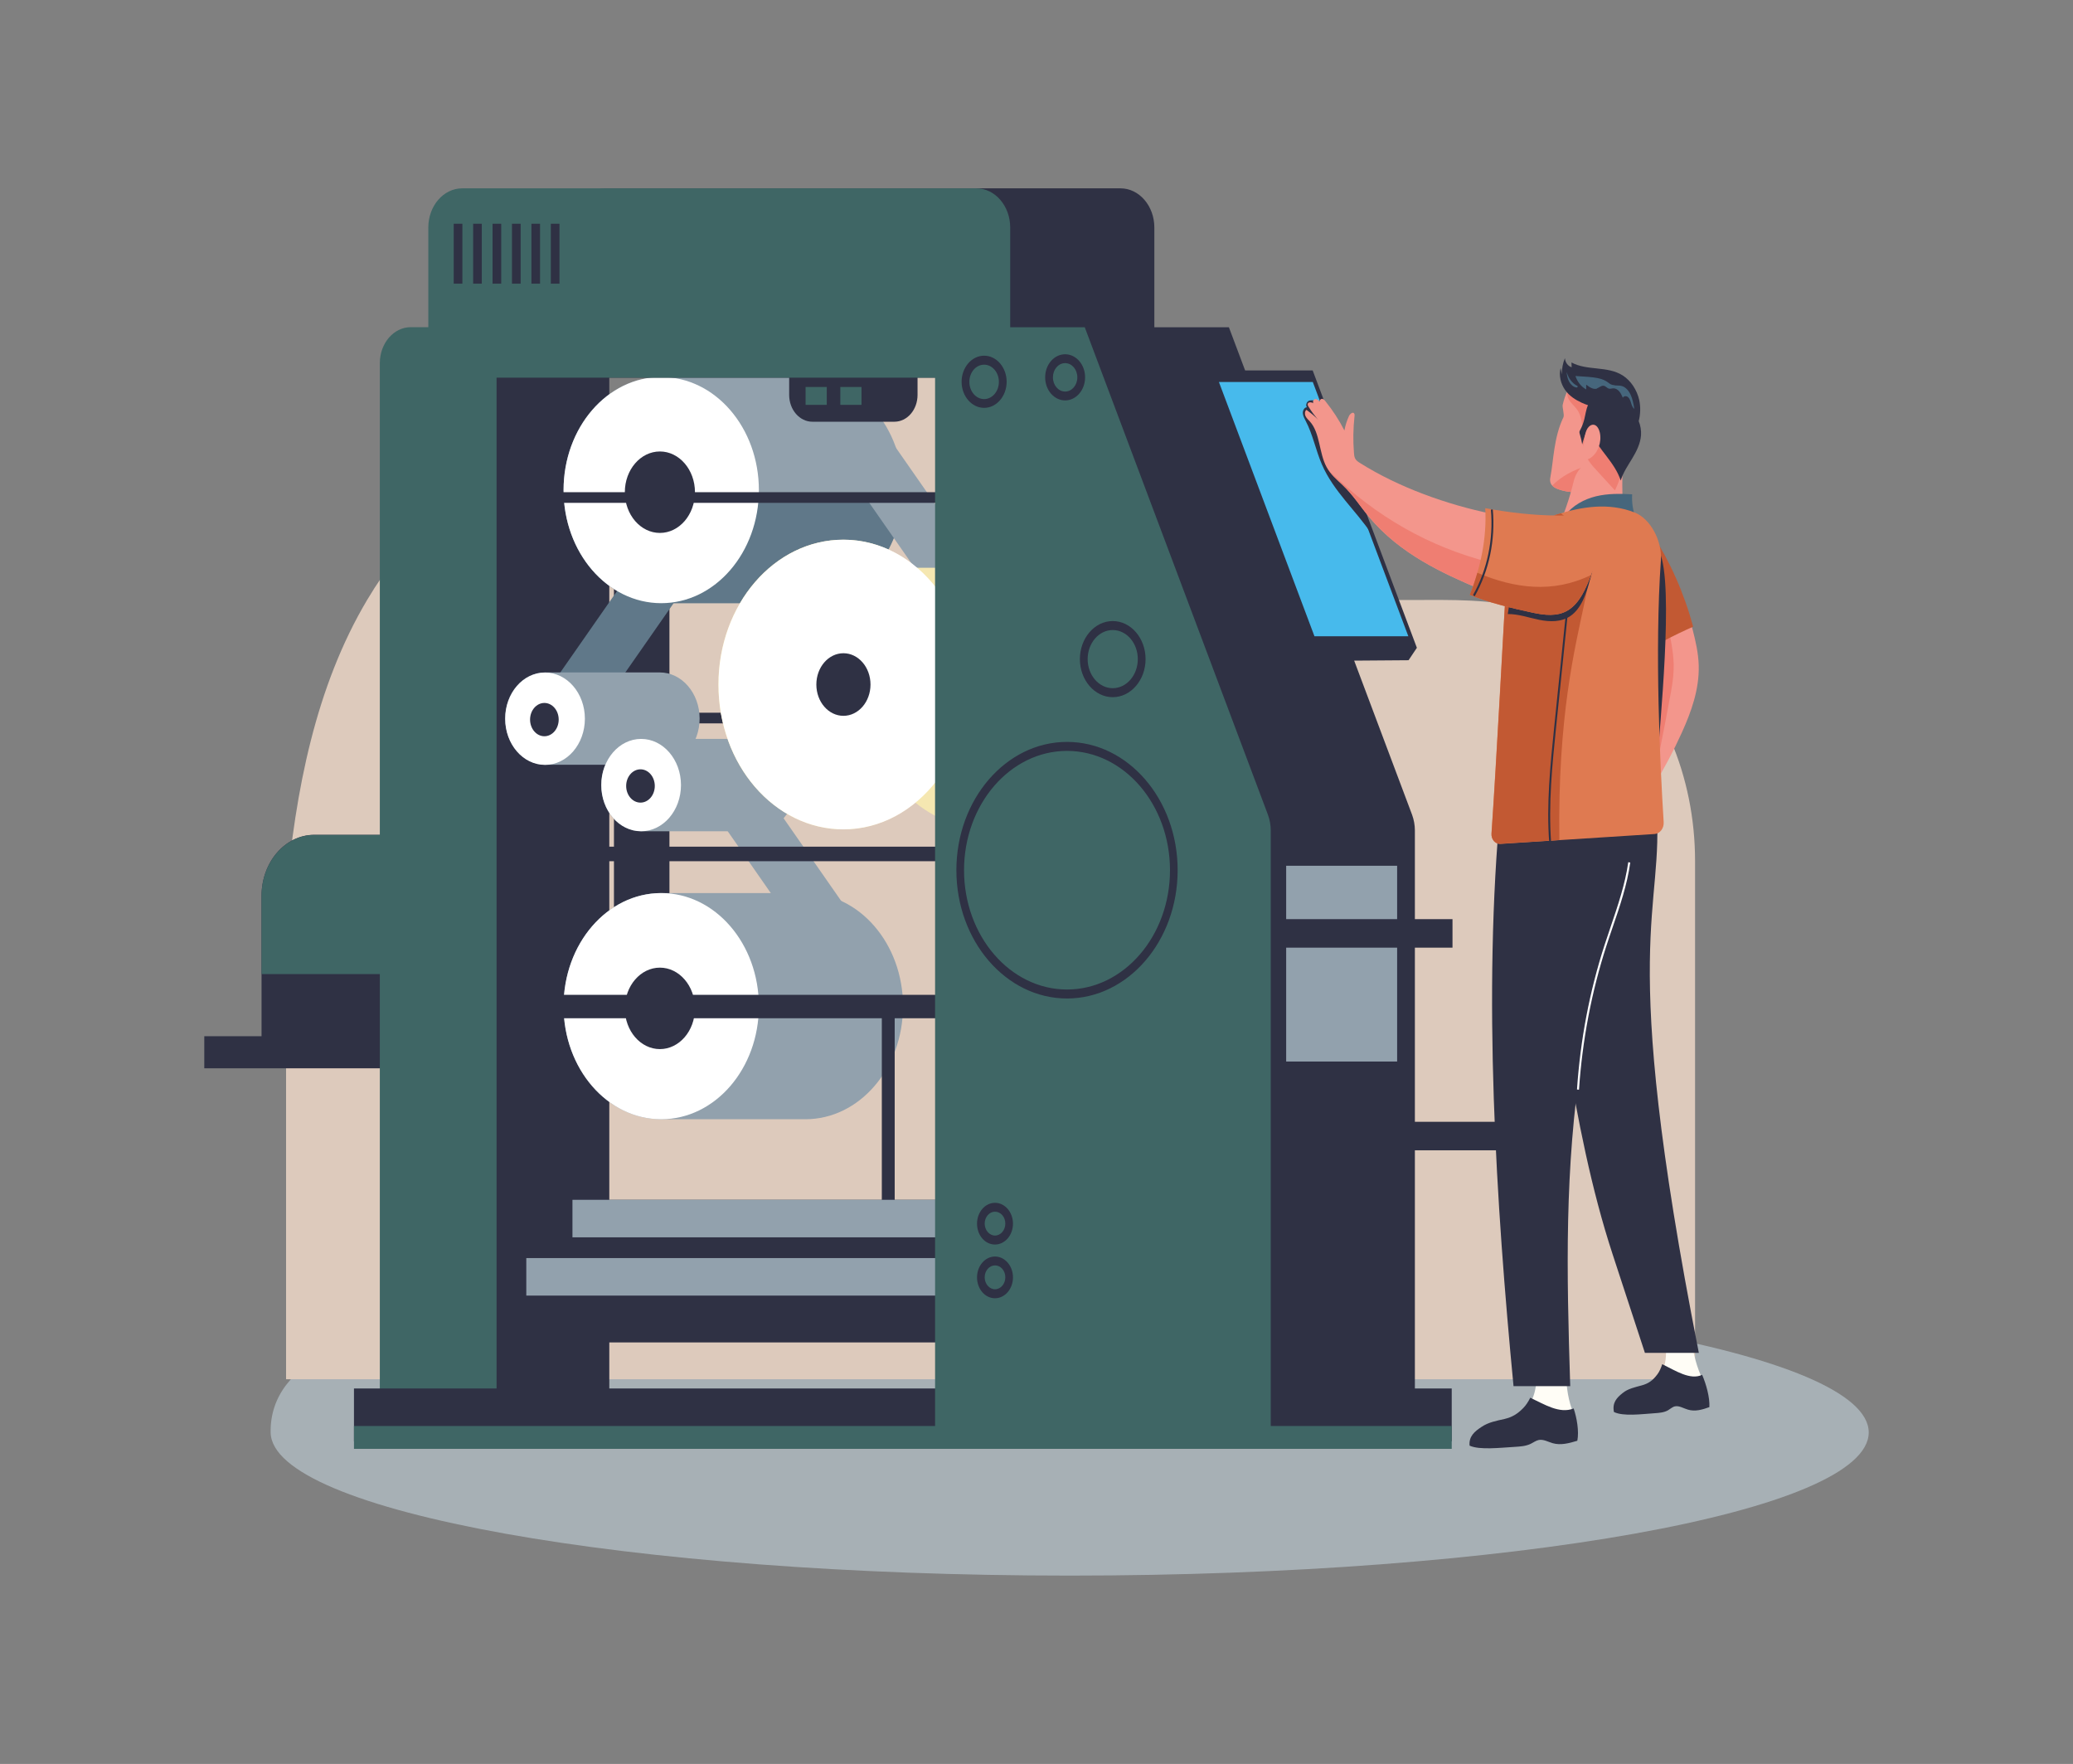 <?xml version="1.0" encoding="UTF-8"?>
<svg id="katman_1" xmlns="http://www.w3.org/2000/svg" version="1.1" viewBox="0 0 186.82 158.94">
  <rect x="0" y="0" width="186.82" height="158.94" fill="#808080" stroke="none"/>
  <!-- Generator: Adobe Illustrator 29.1.0, SVG Export Plug-In . SVG Version: 2.1.0 Build 142)  -->
  <defs>
    <style>
      .st0 {
        fill: #607889;
      }

      .st1 {
        fill: #46667c;
      }

      .st2 {
        fill: #f3968c;
      }

      .st3 {
        fill: #df7a51;
      }

      .st4 {
        fill: #fffdf6;
      }

      .st5 {
        fill: #fff;
      }

      .st6 {
        fill: #f5e7b1;
      }

      .st7 {
        fill: #ddcabc;
      }

      .st8 {
        fill: #92a1ad;
      }

      .st9 {
        fill: #3f6665;
      }

      .st10 {
        fill: #47baec;
      }

      .st11 {
        fill: #2f3144;
      }

      .st12 {
        fill: #c25933;
      }

      .st13 {
        fill: #ef7e72;
      }

      .st14 {
        fill: #a7b0b5;
      }
    </style>
  </defs>
  <g>
    <path class="st14" d="M168.41,129.07c0,7.12-32.24,12.9-72.01,12.9s-71.91-5.78-72.01-12.9c-.19-13.01,32.24-12.9,72.01-12.9s72.01,5.78,72.01,12.9Z"/>
    <path class="st7" d="M144.31,58.27c-1.59-1.29-3.33-2.31-5.22-2.98-6.78-2.42-14.25-.14-21.12-2.16-8.8-2.58-15.01-11.57-23.05-16.46-9.1-5.53-20.03-5.44-30.13-3.26-12.24,2.65-24.65,8.78-31.71,20.66-4.63,7.79-6.47,17.16-7.3,26.67v43.54h126.98v-46.69c0-7.63-3.04-14.96-8.44-19.33Z"/>
  </g>
  <g>
    <g>
      <g>
        <path class="st11" d="M48.22,95.1h-24.65v-14.38c0-3.04,2.13-5.5,4.75-5.5h19.9v19.88Z"/>
        <path class="st9" d="M48.22,87.77v-12.54h-19.9c-2.62,0-4.75,2.46-4.75,5.5v7.04h24.65Z"/>
        <rect class="st11" x="18.41" y="93.37" width="24.65" height="2.89"/>
      </g>
      <g>
        <rect class="st11" x="44.39" y="29.49" width="10.52" height="100.52"/>
        <path class="st9" d="M44.75,130.01h-10.52V32.72c0-1.79,1.25-3.24,2.79-3.24h7.73v100.52Z"/>
      </g>
      <g>
        <rect class="st11" x="55.33" y="46.79" width="5" height="40.53"/>
        <rect class="st11" x="44.89" y="64.22" width="43.38" height=".96"/>
        <g>
          <g>
            <path class="st8" d="M72.58,33.96h-12.99c-4.86,0-8.8,4.56-8.8,10.19s3.94,10.19,8.8,10.19h12.99c4.86,0,8.8-4.56,8.8-10.19s-3.94-10.19-8.8-10.19Z"/>
            <polygon class="st0" points="64.11 49.47 54.3 63.54 48.44 63.54 58.25 49.47 64.11 49.47"/>
            <path class="st0" d="M50.84,45.06c.39,5.21,4.16,9.29,8.76,9.29h12.99c4.6,0,8.36-4.09,8.76-9.29h-30.5Z"/>
            <g>
              <ellipse class="st5" cx="59.59" cy="44.16" rx="8.8" ry="10.19"/>
              <path class="st11" d="M62.63,44.35c0,2.03-1.42,3.67-3.16,3.67s-3.16-1.64-3.16-3.67,1.42-3.67,3.16-3.67,3.16,1.64,3.16,3.67Z"/>
            </g>
          </g>
          <g>
            <path class="st8" d="M72.58,80.47h-12.99c-4.86,0-8.8,4.56-8.8,10.19s3.94,10.19,8.8,10.19h12.99c4.86,0,8.8-4.56,8.8-10.19s-3.94-10.19-8.8-10.19Z"/>
            <g>
              <ellipse class="st5" cx="59.59" cy="90.66" rx="8.8" ry="10.19"/>
              <path class="st11" d="M62.63,90.86c0,2.03-1.42,3.67-3.16,3.67s-3.16-1.64-3.16-3.67,1.42-3.67,3.16-3.67,3.16,1.64,3.16,3.67Z"/>
            </g>
          </g>
          <g>
            <path class="st8" d="M59.46,60.59h-10.35c-1.98,0-3.59,1.86-3.59,4.16s1.61,4.16,3.59,4.16h10.35c1.98,0,3.59-1.86,3.59-4.16s-1.61-4.16-3.59-4.16Z"/>
            <g>
              <path class="st5" d="M52.71,64.76c0,2.3-1.61,4.16-3.59,4.16s-3.59-1.86-3.59-4.16,1.61-4.16,3.59-4.16,3.59,1.86,3.59,4.16Z"/>
              <path class="st11" d="M50.35,64.84c0,.83-.58,1.5-1.29,1.5s-1.29-.67-1.29-1.5.58-1.5,1.29-1.5,1.29.67,1.29,1.5Z"/>
            </g>
          </g>
          <g>
            <path class="st8" d="M68.12,66.58h-10.35c-1.98,0-3.59,1.86-3.59,4.16s1.61,4.16,3.59,4.16h10.35c1.98,0,3.59-1.86,3.59-4.16s-1.61-4.16-3.59-4.16Z"/>
            <polygon class="st8" points="61.8 69.47 71.61 83.55 77.46 83.55 67.65 69.47 61.8 69.47"/>
            <g>
              <path class="st5" d="M61.37,70.74c0,2.3-1.61,4.16-3.59,4.16s-3.59-1.86-3.59-4.16,1.61-4.16,3.59-4.16,3.59,1.86,3.59,4.16Z"/>
              <path class="st11" d="M59.01,70.82c0,.83-.58,1.5-1.29,1.5s-1.29-.67-1.29-1.5.58-1.5,1.29-1.5,1.29.67,1.29,1.5Z"/>
            </g>
          </g>
          <g>
            <path class="st6" d="M84.28,49.85c-.63.34-1.23.73-1.79,1.19-1.83-1.51-4.06-2.41-6.49-2.41-6.22,0-11.26,5.84-11.26,13.05s5.04,13.05,11.26,13.05c2.42,0,4.65-.9,6.49-2.41.56.46,1.16.85,1.79,1.19v-23.67Z"/>
            <polygon class="st8" points="72.61 37.09 82.42 51.16 88.28 51.16 78.47 37.09 72.61 37.09"/>
            <path class="st5" d="M84.45,53.06c-2.06-2.71-5.07-4.43-8.44-4.43-6.22,0-11.26,5.84-11.26,13.05s5.04,13.05,11.26,13.05c3.36,0,6.37-1.72,8.44-4.43v-17.25Z"/>
            <ellipse class="st11" cx="76.01" cy="61.68" rx="2.44" ry="2.82"/>
          </g>
        </g>
        <rect class="st11" x="45.55" y="76.29" width="39.83" height="1.31"/>
        <g>
          <path class="st11" d="M80.6,38h-7.39c-1.15,0-2.09-1.08-2.09-2.42v-5.74h11.57v5.74c0,1.34-.93,2.42-2.09,2.42Z"/>
          <rect class="st9" x="72.6" y="34.87" width="1.91" height="1.61"/>
          <rect class="st9" x="75.73" y="34.87" width="1.91" height="1.61"/>
        </g>
        <rect class="st11" x="79.47" y="90.23" width="1.16" height="18.81"/>
        <rect class="st11" x="45.16" y="89.64" width="39.22" height="2.11"/>
      </g>
      <rect class="st11" x="44.89" y="44.35" width="43.38" height=".96"/>
      <rect class="st11" x="31.9" y="125.11" width="98.93" height="4.76"/>
      <rect class="st8" x="51.59" y="113.36" width="55.19" height="3.38"/>
      <g>
        <rect class="st11" x="47.43" y="108.11" width="55.19" height="12.85"/>
        <rect class="st8" x="51.59" y="108.11" width="55.19" height="3.38"/>
        <rect class="st8" x="47.43" y="113.36" width="55.19" height="3.38"/>
      </g>
      <rect class="st11" x="115.2" y="101.08" width="23.15" height="2.57"/>
      <g>
        <path class="st11" d="M104.03,34.03h-52.44v-13.53c0-1.95,1.37-3.53,3.05-3.53h46.34c1.68,0,3.05,1.58,3.05,3.53v13.53Z"/>
        <path class="st9" d="M91.04,34.03h-52.44v-13.53c0-1.95,1.37-3.53,3.05-3.53h46.34c1.68,0,3.05,1.58,3.05,3.53v13.53Z"/>
        <g>
          <rect class="st11" x="40.89" y="20.16" width=".78" height="5.4"/>
          <rect class="st11" x="42.64" y="20.16" width=".78" height="5.4"/>
          <rect class="st11" x="44.39" y="20.16" width=".78" height="5.4"/>
          <rect class="st11" x="46.14" y="20.16" width=".78" height="5.4"/>
          <rect class="st11" x="47.89" y="20.16" width=".78" height="5.4"/>
          <rect class="st11" x="49.64" y="20.16" width=".78" height="5.4"/>
        </g>
      </g>
      <g>
        <path class="st11" d="M110.74,29.49h-13.48v99.69h30.25v-54.36c0-.48-.09-.96-.25-1.4l-16.51-43.93Z"/>
        <rect class="st8" x="115.91" y="78.01" width="10" height="17.64"/>
        <rect class="st11" x="115.47" y="82.82" width="15.43" height="2.57"/>
        <path class="st9" d="M97.75,29.49h-13.48v99.69h30.25v-54.36c0-.48-.09-.96-.25-1.4l-16.51-43.93Z"/>
        <rect class="st9" x="31.9" y="128.49" width="98.93" height="2.06"/>
        <g>
          <path class="st11" d="M96.16,89.97c-5.5,0-9.97-5.18-9.97-11.56s4.47-11.56,9.97-11.56,9.97,5.18,9.97,11.56-4.47,11.56-9.97,11.56ZM96.16,67.66c-5.12,0-9.28,4.82-9.28,10.75s4.16,10.75,9.28,10.75,9.28-4.82,9.28-10.75-4.16-10.75-9.28-10.75Z"/>
          <path class="st11" d="M100.28,62.82c-1.63,0-2.96-1.54-2.96-3.43s1.33-3.43,2.96-3.43,2.96,1.54,2.96,3.43-1.33,3.43-2.96,3.43ZM100.28,56.77c-1.25,0-2.26,1.18-2.26,2.62s1.01,2.62,2.26,2.62,2.26-1.18,2.26-2.62-1.01-2.62-2.26-2.62Z"/>
          <path class="st11" d="M88.69,36.75c-1.12,0-2.03-1.06-2.03-2.35s.91-2.35,2.03-2.35,2.03,1.06,2.03,2.35-.91,2.35-2.03,2.35ZM88.69,32.86c-.74,0-1.33.69-1.33,1.55s.6,1.55,1.33,1.55,1.33-.69,1.33-1.55-.6-1.55-1.33-1.55Z"/>
          <path class="st11" d="M95.99,36.08c-.99,0-1.8-.93-1.8-2.08s.81-2.08,1.8-2.08,1.8.93,1.8,2.08-.81,2.08-1.8,2.08ZM95.99,32.72c-.61,0-1.1.57-1.1,1.28s.49,1.28,1.1,1.28,1.1-.57,1.1-1.28-.49-1.28-1.1-1.28Z"/>
          <path class="st11" d="M89.67,112.14c-.9,0-1.62-.84-1.62-1.88s.73-1.88,1.62-1.88,1.62.84,1.62,1.88-.73,1.88-1.62,1.88ZM89.67,109.18c-.51,0-.93.48-.93,1.07s.42,1.08.93,1.08.93-.48.93-1.08-.42-1.07-.93-1.07Z"/>
          <path class="st11" d="M89.67,116.98c-.9,0-1.62-.84-1.62-1.88s.73-1.88,1.62-1.88,1.62.84,1.62,1.88-.73,1.88-1.62,1.88ZM89.67,114.02c-.51,0-.93.48-.93,1.07s.42,1.08.93,1.08.93-.48.93-1.08-.42-1.07-.93-1.07Z"/>
        </g>
      </g>
      <g>
        <polygon class="st11" points="127.69 58.37 118.3 33.38 109.08 33.38 118.88 59.55 126.94 59.49 127.69 58.37"/>
        <polygon class="st10" points="126.92 57.33 118.31 34.42 109.85 34.42 118.46 57.33 126.92 57.33"/>
        <path class="st11" d="M118.48,36.1c-.19-.03-.4-.06-.57.04-.17.1-.26.4-.13.56-.22-.01-.38.28-.37.53.02.26.15.48.26.7.64,1.21.91,2.65,1.46,3.92,1.06,2.45,3.07,4.14,4.51,6.31-1.05-3.94-2.38-7.77-3.98-11.46-.07-.16-.14-.33-.26-.45-.12-.12-.28-.19-.43-.12l-.5-.04Z"/>
      </g>
    </g>
    <g>
      <g>
        <g>
          <path class="st2" d="M152.44,56.36c-1.75.77-3.45,1.63-5.06,2.71.16.36.31.73.47,1.09.4.94.82,1.96.75,3.05-.04.68-.27,1.31-.5,1.92-1.05,2.79-2.17,5.54-3.36,8.23.45.52.9,1.04,1.35,1.56,2.13-2.59,3.98-5.6,5.47-8.89.84-1.85,1.59-3.9,1.53-6.07-.03-1.11-.28-2.19-.55-3.24-.03-.12-.07-.24-.1-.36Z"/>
          <path class="st13" d="M150.37,56.66c.25,1.2.5,2.43.46,3.66-.02.83-.17,1.65-.32,2.46-.32,1.74-.66,3.47-1,5.2-.33-3.71-.67-7.43-1-11.14.47-.18.95-.36,1.42-.53l.43.35Z"/>
        </g>
        <path class="st12" d="M148.92,48.13c-.4-.62-.86-1.22-1.46-1.41-.9-.28-1.84.55-2.24,1.66-.4,1.11-.36,2.41-.19,3.61.38,2.61,1.34,4.97,2.34,7.28,1.62-1.06,3.47-2.04,5.22-2.8-.83-3.06-2.09-5.88-3.68-8.33Z"/>
        <path class="st11" d="M148.89,49.17c.17,4.3.44,13.27.62,17.57.33-4.36,1.53-17.67-.62-17.57Z"/>
      </g>
      <g>
        <g>
          <g>
            <path class="st4" d="M153.35,124.12s-.03-.08-.05-.12c-.58-1.37-.74-2.41-.99-3.87-.11-.66-.17-1.48-.26-2.21h-2.67c.22.89.49,1.77.65,2.67.15.84.17,1.74-.04,2.47,1.19.58,2.28,1.57,3.36,1.06Z"/>
            <path class="st11" d="M149.8,122.92c-.09.31-.26.69-.44.92-.41.55-.79.82-1.4.99-.61.17-1.25.29-1.75.71-.51.41-.93.86-.76,1.69.85.41,2.46.19,3.66.11.42-.03.86-.06,1.22-.27.2-.12.39-.3.62-.35.37-.08.77.18,1.15.29.67.21,1.33,0,1.95-.22.05-.87-.29-2.07-.65-2.91-1.08.51-2.41-.38-3.6-.96Z"/>
          </g>
          <path class="st11" d="M149.27,72.49h-10.08c.28,7.32,1.01,16.54,1.94,22.06,1.05,6.27,2.26,12.56,4.22,18.53.96,2.94,1.93,5.88,2.89,8.82h4.86c-7.46-37.89-3.03-39.5-3.84-49.4Z"/>
        </g>
        <g>
          <g>
            <path class="st4" d="M141.71,127.14s-.03-.08-.04-.12c-.47-1.37-.51-2.41-.59-3.87-.04-.66.01-1.48.01-2.21h-3c.13.89.31,1.77.37,2.67.05.84-.05,1.74-.38,2.47,1.26.58,2.34,1.57,3.62,1.06Z"/>
            <path class="st11" d="M137.9,125.95c-.14.31-.39.69-.62.92-.54.55-1,.82-1.7.99-.71.16-1.44.29-2.06.71-.63.41-1.16.86-1.08,1.69.89.41,2.73.19,4.09.11.48-.03.97-.06,1.41-.27.25-.12.48-.3.74-.35.42-.08.83.17,1.25.29.73.21,1.49,0,2.22-.22.17-.87-.05-2.07-.33-2.91-1.28.51-2.65-.38-3.9-.96Z"/>
          </g>
          <path class="st11" d="M135.24,72.49c-1.63,17.06-.41,36.03,1.16,52.41h5.11c-.33-10.38-.52-19.51,1.04-29.67,1.38-8.97,2.3-12.59,3.53-18.23.35-1.62.7-3.05.92-4.51h-11.75Z"/>
          <path class="st5" d="M142.3,98.19l-.18-.02c.3-4.46,1.13-8.85,2.49-13.04.18-.56.37-1.11.56-1.67.63-1.86,1.29-3.78,1.57-5.77l.18.03c-.28,2.01-.94,3.95-1.58,5.81-.19.56-.38,1.11-.56,1.67-1.35,4.17-2.18,8.54-2.48,12.98Z"/>
        </g>
      </g>
      <g>
        <g>
          <path class="st2" d="M146.69,35.3c-.82-1.16-2.26-1.41-3.85-1.12l-1.32.4c-.04.22-.47.91-.69,1.9-.05.21.17.9.07,1.11-.88,1.82-.9,3.97-1.16,5.29-.03.17-.07.36-.03.53.07.38.43.57.74.68,1.41.49,2.99.28,4.27-.56,1.28-.84,2.25-2.3,2.62-3.96.32-1.45.16-3.1-.66-4.26Z"/>
          <path class="st13" d="M139.89,43.75c.15.16.36.27.57.34,1.41.49,2.99.28,4.27-.56.7-.46,1.31-1.11,1.77-1.88-2.22-.2-4.94.41-6.61,2.1Z"/>
          <path class="st2" d="M141.82,43.38c-.39,1.62-.94,3.18-1.64,4.65l6.44.88c-.36-2.28-.49-4.61-.38-6.93-1.02-2.95-2-1.46-3.58-.03-.4.36-.71.86-.84,1.43Z"/>
          <path class="st13" d="M142.13,36.9c.4.56.47,1.33.5,2.05.03.72.02,1.48.3,2.12.21.49.56.88.9,1.25l1.71,1.87c.65-1.36,1.03-2.9,1.1-4.45.04-.77,0-1.56-.25-2.27-.29-.85-.84-1.55-1.48-2.1-.64-.56-1.39-.98-2.19-1.04-.35-.03-.72.03-1.02.25-.3.22-.51.63-.45,1.03.08.55.57.86.87,1.29Z"/>
        </g>
        <g>
          <path class="st11" d="M147.68,37.96c.16-.62.18-1.28.05-1.91-.21-.93-.76-1.75-1.49-2.22-1.39-.88-3.18-.4-4.62-1.17l.02.43c-.33-.09-.58-.43-.61-.82-.19.46-.28.96-.28,1.47l-.1-.59c-.19.68.01,1.44.4,1.99.39.55.95.9,1.52,1.16.18.08.36.15.54.21-.18.4-.23.87-.34,1.3-.08.32-.2.63-.35.91-.04.07-.08.14-.08.22,0,.07.02.14.04.2.09.29.16.6.21.9.08-.3.16-.6.28-.88.09-.23.22-.45.35-.65.05.18.12.35.19.52.35.78.88,1.43,1.38,2.09s1,1.35,1.27,2.18c.22-.73.65-1.35,1.03-1.98.38-.63.74-1.33.8-2.1.03-.44-.05-.88-.21-1.28Z"/>
          <path class="st2" d="M142.8,39.38c.06-.27.12-.54.26-.77.14-.22.38-.39.61-.33.27.06.44.4.51.71.18.85-.17,1.81-.82,2.26-.15.1-.32.18-.48.14-.17-.03-.32-.22-.29-.41l.22-1.6Z"/>
          <path class="st1" d="M142.04,34.91s.06.01.09,0c.03-.01.05-.05.05-.09,0-.04-.04-.06-.07-.07-.44-.23-.78-.7-.92-1.24.01.31.08.62.22.88.14.26.37.47.63.52Z"/>
          <path class="st1" d="M143.91,35c.21-.07.4-.28.62-.24.18.03.3.22.48.26.13.03.27-.03.4-.03.2,0,.38.12.52.28.14.16.23.36.32.57.09-.18.33-.18.48-.05.14.13.21.34.27.54.06.2.14.41.29.52-.08-.44-.15-.89-.34-1.29-.19-.4-.5-.74-.89-.8-.16-.03-.31-.01-.47-.03-.19-.03-.39-.05-.54-.17-.63-.52-1.22-.57-3.07-.68.17.53.53.97.97,1.21,0-.14,0-.28,0-.43.3.23.65.47.99.35Z"/>
        </g>
      </g>
      <g>
        <path class="st1" d="M141,46.48c2.13-.22,4.29-.43,6.38.12-.23-.65-.33-1.36-.29-2.06-1.09-.06-2.19-.08-3.26.18-1.07.26-2.1.82-2.83,1.76Z"/>
        <path class="st3" d="M149.93,74.06c-.32-5.11-.82-15.45-.25-23.57.12-1.75-.93-3.74-2.36-4.31-2.31-.91-4.74-.55-7.11.21l-.04.02c-2.41,1.1-4.29,3.84-4.48,6.84-.19,3.05-.83,15.34-1.28,21.84-.04.54.34.98.81.95l13.89-.89c.49-.03.86-.52.82-1.08Z"/>
        <path class="st12" d="M140.67,46.25c-.15.04-.3.09-.45.13l-.04.02c-2.41,1.1-4.29,3.84-4.48,6.84-.19,3.05-.83,15.38-1.28,21.87-.04.52.33.95.78.92l5.33-.34c-.31-22.27,6.26-24.74.14-29.44Z"/>
        <path class="st11" d="M139.62,75.96c-.27-3.51.1-7.06.45-10.49l1.03-10.02.17.02-1.03,10.02c-.35,3.42-.71,6.96-.45,10.45l-.17.02Z"/>
      </g>
      <path class="st11" d="M143.29,52.23c-.32,1.27-.79,2.61-1.77,3.28-.83.56-1.86.53-2.8.34-.95-.19-1.88-.53-2.84-.52.06-.38.12-.76.18-1.13,1.38.19,2.79.31,4.14-.05,1.35-.36,2.66-1.26,3.3-2.69l-.2.77Z"/>
      <g>
        <path class="st2" d="M134.4,46.29c-3.97-.82-8.31-2.35-11.85-4.58-.16-.1-.34-.22-.43-.41-.07-.15-.09-.32-.1-.49-.09-1.1-.07-2.21.05-3.31,0-.07.02-.15-.02-.22-.1-.22-.38,0-.48.21-.19.41-.33.85-.41,1.3-.48-.94-1.05-1.81-1.69-2.61-.08-.11-.18-.22-.3-.24s-.27.11-.23.25c-.12-.12-.25-.25-.41-.23-.16.01-.27.28-.15.38-.2-.12-.54-.14-.53.11,0,.07.04.13.07.19.27.44.58.84.9,1.23-.29-.36-.72-.67-1.08-.94-.16.11-.17.39-.08.57.09.19.24.32.38.47.94,1.03.82,2.84,1.51,4.11.36.67.93,1.14,1.46,1.64.96.91,1.55,1.89,2.41,2.91,2.77,3.28,6.52,5,9.94,6.45.97-2.38,1.19-4.16,1.04-6.79Z"/>
        <path class="st13" d="M121.01,43.71c.96.91,1.55,1.89,2.41,2.91,2.77,3.28,6.52,5,9.94,6.45.35-.87.6-1.65.78-2.43-5.21-1.34-10.12-4.03-14.34-8.2.35.48.79.86,1.21,1.26Z"/>
        <path class="st3" d="M143.74,47.69c-.68-1.19-2.13-1.25-3.36-1.24-2.15,0-4.45-.28-6.53-.66.16,2.64-.42,5.38-1.39,7.81,1.72.71,3.82,1.21,5.64,1.6,1.07.23,2.23.38,3.19-.2,1.09-.65,1.67-2.05,2.16-3.35.48-1.27.95-2.8.29-3.96Z"/>
        <path class="st12" d="M133.14,51.61c-.2.68-.42,1.35-.68,1.99,1.72.71,3.82,1.21,5.64,1.6,1.07.23,2.23.38,3.19-.2,1.05-.62,1.62-1.94,2.1-3.19-3.47,1.69-6.93,1.2-10.25-.2Z"/>
        <path class="st11" d="M132.9,53.73l-.15-.11c1.28-2.27,1.85-5,1.61-7.7l.17-.02c.25,2.74-.33,5.52-1.63,7.83Z"/>
      </g>
    </g>
  </g>
</svg>